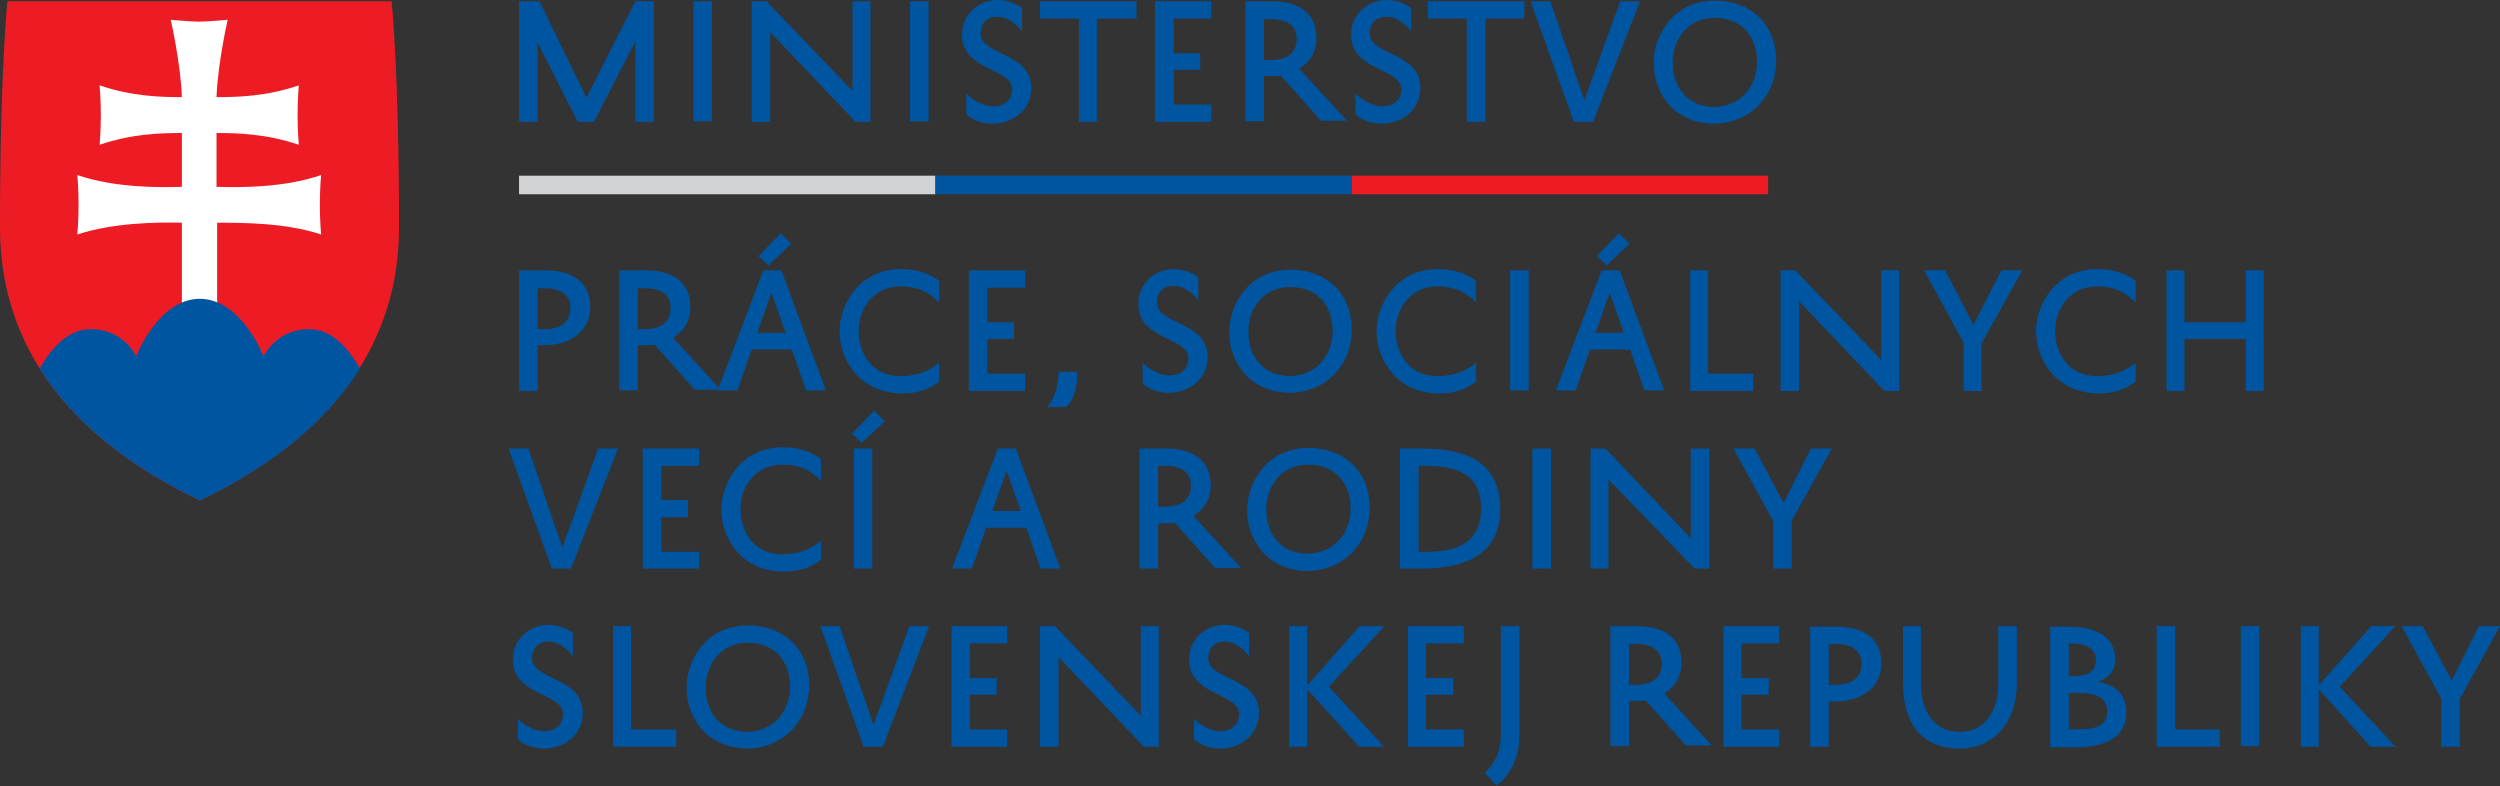 <?xml version="1.0" encoding="utf-8"?>
<!-- Generator: Adobe Illustrator 24.0.1, SVG Export Plug-In . SVG Version: 6.00 Build 0)  -->
<svg version="1.1" id="Layer_1" xmlns="http://www.w3.org/2000/svg" xmlns:xlink="http://www.w3.org/1999/xlink" x="0px" y="0px"
	 viewBox="0 0 404.1 127.1" style="enable-background:new 0 0 404.1 127.1;" xml:space="preserve">
<rect x="0" y="0" width="404.1" height="127.1" fill="#333333" stroke="none"/>
<style type="text/css">
	.st0{fill:#0055A1;}
	.st1{fill:#D1D3D4;}
	.st2{fill:#ED1C24;}
	.st3{clip-path:url(#SVGID_2_);fill:#FFFFFF;}
	.st4{clip-path:url(#SVGID_2_);fill:#0055A1;}
</style>
<polygon class="st0" points="102.7,19.7 102.7,6.7 96,19.7 93.4,19.7 86.9,6.9 86.9,19.7 83.9,19.7 83.9,0.2 87.2,0.2 94.8,15.8 
	102.7,0.2 105.7,0.2 105.7,19.7 "/>
<rect x="112.1" y="0.2" class="st0" width="3" height="19.4"/>
<polygon class="st0" points="140.7,0.2 140.7,19.7 138.3,19.7 124.5,5.2 124.5,19.7 121.5,19.7 121.5,0.2 123.9,0.2 137.8,14.7 
	137.8,0.2 "/>
<rect x="147.1" y="0.2" class="st0" width="3" height="19.4"/>
<path class="st0" d="M156.2,15.1c0.9,1,2.8,2.1,4.3,2.1c1.8,0,3.1-1,3.1-2.8c0-3.4-8.1-2.9-8.1-8.8c0-3.5,2.9-5.6,5.7-5.6
	c1.8,0,3.2,0.7,4,1.3v3.8c-0.7-1-2.2-2.4-4-2.4c-1.7,0-2.7,1.1-2.7,2.7c0,3.6,8.2,3,8.2,8.8c0,3.6-3,5.8-6.3,5.8
	c-1.8,0-3.3-0.7-4.2-1.5V15.1z"/>
<polygon class="st0" points="168.1,0.2 183.7,0.2 183.7,3 177.3,3 177.3,19.7 174.4,19.7 174.4,3 168.1,3 "/>
<polygon class="st0" points="195.8,19.7 186.7,19.7 186.7,0.2 195.8,0.2 195.8,3 189.7,3 189.7,8.6 194,8.6 194,11.3 189.7,11.3 
	189.7,16.9 195.8,16.9 "/>
<path class="st0" d="M204.3,9.7h1.1c2.6,0,4.2-1.1,4.2-3.4c0-2.2-1.6-3.2-4.1-3.2h-1.2V9.7z M207,12.2c-0.5,0.1-1.1,0.1-1.7,0.1h-1
	v7.3h-3V0.2h4.1c4.5,0,7.4,1.8,7.4,6c0,2.2-1.1,3.9-2.8,4.9l7.7,8.4h-4.2L207,12.2z"/>
<path class="st0" d="M219.1,15.1c0.9,1,2.8,2.1,4.3,2.1c1.8,0,3.1-1,3.1-2.8c0-3.4-8.1-2.9-8.1-8.8c0-3.5,2.9-5.6,5.7-5.6
	c1.8,0,3.2,0.7,4,1.3v3.8c-0.7-1-2.2-2.4-4-2.4c-1.7,0-2.7,1.1-2.7,2.7c0,3.6,8.2,3,8.2,8.8c0,3.6-3,5.8-6.3,5.8
	c-1.8,0-3.3-0.7-4.2-1.5V15.1z"/>
<polygon class="st0" points="230.8,0.2 246.4,0.2 246.4,3 240.1,3 240.1,19.7 237.1,19.7 237.1,3 230.8,3 "/>
<polygon class="st0" points="256.1,16.2 261.9,0.2 265.1,0.2 257.5,19.7 254.4,19.7 247.4,0.2 250.6,0.2 "/>
<path class="st0" d="M277.1,17.3c4.3-0.1,7-3.4,6.9-7.5c-0.1-4.2-2.7-6.9-6.8-6.9c-5,0-6.9,4.3-6.8,7.2
	C270.3,13.4,272.2,17.2,277.1,17.3 M277.2,0.1c5.7,0,9.8,3.7,9.9,9.5c0.1,5.7-4,10.3-10,10.4c-6.9-0.1-9.9-5.4-9.8-10
	C267.3,6,270.3,0.1,277.2,0.1"/>
<path class="st0" d="M86.9,53.2H88c2.6,0,4.2-1.1,4.2-3.4c0-2.2-1.6-3.2-4.1-3.2h-1.2V53.2z M86.9,55.9v7.3h-3V43.7H88
	c4.5,0,7.4,1.8,7.4,6c0,3.9-3.3,6.1-7.5,6.1H86.9z"/>
<path class="st0" d="M103.1,53.2h1.1c2.6,0,4.2-1.1,4.2-3.4c0-2.2-1.6-3.2-4.1-3.2h-1.2V53.2z M105.8,55.7c-0.5,0.1-1.1,0.1-1.7,0.1
	h-1v7.3h-3V43.7h4.1c4.5,0,7.4,1.8,7.4,6c0,2.2-1.1,3.9-2.8,4.9l7.7,8.4h-4.2L105.8,55.7z"/>
<path class="st0" d="M124.2,42.9l-1.6-1.5l3.6-3.7l1.7,1.7L124.2,42.9z M122.4,53.8h4.6l-2.3-6.5L122.4,53.8z M126.3,43.7l7.2,19.4
	h-3.2l-2.3-6.6h-6.5l-2.3,6.6H116l7.4-19.4H126.3z"/>
<path class="st0" d="M135.7,53.5c0-4,3-10,9.9-10c2.7,0,4.8,0.8,6.2,1.9v3.5c-1.4-1.4-3.1-2.6-6.2-2.6c-5,0-6.9,4.4-6.8,7.3
	c0,3.1,1.8,7.2,6.8,7.2c2.6,0,4.8-0.9,6.2-2.2v3.1c-1.5,1.1-3.2,1.9-6.2,1.9C138.7,63.4,135.7,57.9,135.7,53.5L135.7,53.5z"/>
<polygon class="st0" points="165.7,63.2 156.6,63.2 156.6,43.7 165.7,43.7 165.7,46.5 159.6,46.5 159.6,52.1 163.9,52.1 163.9,54.8 
	159.6,54.8 159.6,60.4 165.7,60.4 "/>
<path class="st0" d="M174.1,60.1c0.1,2.2-0.4,4.5-1.8,5.7h-3c1.3-1.7,1.8-3.5,1.8-5.7H174.1z"/>
<path class="st0" d="M184.7,58.6c0.9,1,2.8,2.1,4.3,2.1c1.8,0,3.1-1,3.1-2.8c0-3.4-8.1-2.9-8.1-8.8c0-3.5,2.9-5.6,5.7-5.6
	c1.8,0,3.2,0.7,4,1.3v3.8c-0.7-1-2.2-2.4-4-2.4c-1.7,0-2.7,1.1-2.7,2.7c0,3.6,8.2,3,8.2,8.8c0,3.6-3,5.8-6.3,5.8
	c-1.8,0-3.3-0.7-4.2-1.5V58.6z"/>
<path class="st0" d="M208.5,60.8c4.3-0.1,7-3.4,6.9-7.5c-0.1-4.2-2.7-6.9-6.8-6.9c-5,0-6.9,4.3-6.8,7.2
	C201.7,56.9,203.6,60.7,208.5,60.8 M208.6,43.6c5.7,0,9.8,3.7,9.9,9.5c0.1,5.7-4,10.3-10,10.4c-6.9-0.1-9.9-5.4-9.8-10
	C198.7,49.5,201.7,43.6,208.6,43.6"/>
<path class="st0" d="M222.5,53.5c0-4,3-10,9.9-10c2.7,0,4.8,0.8,6.2,1.9v3.5c-1.4-1.4-3.1-2.6-6.2-2.6c-5,0-6.9,4.4-6.8,7.3
	c0,3.1,1.8,7.2,6.8,7.2c2.6,0,4.8-0.9,6.2-2.2v3.1c-1.5,1.1-3.2,1.9-6.2,1.9C225.5,63.4,222.5,57.9,222.5,53.5L222.5,53.5z"/>
<rect x="244.1" y="43.7" class="st0" width="3" height="19.4"/>
<path class="st0" d="M259.7,42.9l-1.6-1.5l3.6-3.7l1.7,1.7L259.7,42.9z M257.9,53.8h4.6l-2.3-6.5L257.9,53.8z M261.8,43.7l7.2,19.4
	h-3.2l-2.3-6.6H257l-2.3,6.6h-3.2l7.4-19.4H261.8z"/>
<polygon class="st0" points="283.4,63.2 273.2,63.2 273.2,43.7 276.1,43.7 276.1,60.4 283.4,60.4 "/>
<polygon class="st0" points="307,43.7 307,63.2 304.6,63.2 290.8,48.7 290.8,63.2 287.8,63.2 287.8,43.7 290.2,43.7 304.1,58.2 
	304.1,43.7 "/>
<polygon class="st0" points="320.3,63.2 317.4,63.2 317.4,55.4 311,43.7 314.4,43.7 319,52.5 323.5,43.7 326.9,43.7 320.3,55.5 "/>
<path class="st0" d="M329.1,53.5c0-4,3-10,9.9-10c2.7,0,4.8,0.8,6.2,1.9v3.5c-1.4-1.4-3.1-2.6-6.2-2.6c-5,0-6.9,4.4-6.8,7.3
	c0,3.1,1.8,7.2,6.8,7.2c2.6,0,4.8-0.9,6.2-2.2v3.1c-1.5,1.1-3.2,1.9-6.2,1.9C332.1,63.4,329.1,57.9,329.1,53.5L329.1,53.5z"/>
<polygon class="st0" points="363,43.7 365.9,43.7 365.9,63.2 363,63.2 363,54.8 353.1,54.8 353.1,63.2 350.2,63.2 350.2,43.7 
	353.1,43.7 353.1,52.1 363,52.1 "/>
<polygon class="st0" points="90.9,88.5 96.7,72.5 99.9,72.5 92.3,91.9 89.2,91.9 82.2,72.5 85.4,72.5 "/>
<polygon class="st0" points="113,91.9 103.9,91.9 103.9,72.5 113,72.5 113,75.3 106.9,75.3 106.9,80.8 111.2,80.8 111.2,83.6 
	106.9,83.6 106.9,89.2 113,89.2 "/>
<path class="st0" d="M116.6,82.3c0-4,3-10,9.9-10c2.7,0,4.8,0.8,6.2,1.9v3.5c-1.4-1.4-3.1-2.6-6.2-2.6c-5,0-6.9,4.4-6.8,7.3
	c0,3.1,1.8,7.2,6.8,7.2c2.6,0,4.8-0.9,6.2-2.2v3.1c-1.5,1.1-3.2,1.9-6.2,1.9C119.5,92.2,116.6,86.7,116.6,82.3L116.6,82.3z"/>
<path class="st0" d="M141,91.9h-3V72.5h3V91.9z M139.3,71.6l-1.6-1.5l3.6-3.7l1.7,1.7L139.3,71.6z"/>
<path class="st0" d="M160.4,82.6h4.6l-2.3-6.5L160.4,82.6z M164.2,72.5l7.2,19.4h-3.2l-2.3-6.6h-6.5l-2.3,6.6h-3.2l7.4-19.4H164.2z"
	/>
<path class="st0" d="M187.2,81.9h1.1c2.6,0,4.2-1.1,4.2-3.4c0-2.2-1.6-3.2-4.1-3.2h-1.2V81.9z M189.9,84.5c-0.5,0.1-1.1,0.1-1.7,0.1
	h-1v7.3h-3V72.5h4.1c4.5,0,7.4,1.8,7.4,6c0,2.2-1.1,3.9-2.8,4.9l7.7,8.4h-4.2L189.9,84.5z"/>
<path class="st0" d="M211.4,89.5c4.3-0.1,7-3.4,6.9-7.5c-0.1-4.2-2.7-6.9-6.8-6.9c-5,0-6.9,4.3-6.8,7.2
	C204.6,85.6,206.5,89.5,211.4,89.5 M211.5,72.4c5.7,0,9.8,3.7,9.9,9.5c0.1,5.7-4,10.3-10,10.4c-6.9-0.1-9.9-5.4-9.8-10
	C201.6,78.3,204.6,72.4,211.5,72.4"/>
<path class="st0" d="M229.3,89.2h1.2c5.6,0,8.9-1.8,8.9-7.1c0-5.1-3.4-6.8-9-6.8h-1.1V89.2z M226.3,91.9V72.5h3.5
	c7.9,0,12.7,2.7,12.7,9.8c0,6.7-4.8,9.6-12.6,9.6H226.3z"/>
<rect x="247.7" y="72.5" class="st0" width="3" height="19.4"/>
<polygon class="st0" points="276.3,72.5 276.3,91.9 273.9,91.9 260,77.5 260,91.9 257.1,91.9 257.1,72.5 259.5,72.5 273.3,87 
	273.3,72.5 "/>
<polygon class="st0" points="289.6,91.9 286.6,91.9 286.6,84.2 280.2,72.5 283.6,72.5 288.3,81.3 292.7,72.5 296.1,72.5 289.6,84.2 
	"/>
<path class="st0" d="M83.6,116.1c0.9,1,2.8,2.1,4.3,2.1c1.8,0,3.1-1,3.1-2.8c0-3.4-8.1-2.9-8.1-8.8c0-3.5,2.9-5.6,5.7-5.6
	c1.8,0,3.2,0.7,4,1.3v3.8c-0.7-1-2.2-2.4-3.9-2.4c-1.7,0-2.7,1.1-2.7,2.7c0,3.6,8.2,3,8.2,8.8c0,3.6-3,5.8-6.3,5.8
	c-1.8,0-3.3-0.7-4.2-1.5V116.1z"/>
<polygon class="st0" points="109.3,120.7 99.1,120.7 99.1,101.2 102,101.2 102,117.9 109.3,117.9 "/>
<path class="st0" d="M120.8,118.3c4.3-0.1,7-3.4,6.9-7.5c-0.1-4.2-2.7-6.9-6.8-6.9c-5,0-6.9,4.3-6.8,7.2
	C114,114.4,115.8,118.2,120.8,118.3 M120.9,101.1c5.7,0,9.8,3.7,9.9,9.5c0.1,5.7-4,10.3-10,10.4c-6.9-0.1-9.9-5.4-9.8-10
	C111,107,113.9,101.1,120.9,101.1"/>
<polygon class="st0" points="141.2,117.2 147,101.2 150.2,101.2 142.7,120.7 139.6,120.7 132.6,101.2 135.7,101.2 "/>
<polygon class="st0" points="162.8,120.7 153.8,120.7 153.8,101.2 162.8,101.2 162.8,104 156.8,104 156.8,109.6 161.1,109.6 
	161.1,112.3 156.8,112.3 156.8,117.9 162.8,117.9 "/>
<polygon class="st0" points="187.3,101.2 187.3,120.7 184.9,120.7 171.1,106.2 171.1,120.7 168.1,120.7 168.1,101.2 170.5,101.2 
	184.4,115.7 184.4,101.2 "/>
<path class="st0" d="M192.9,116.1c0.9,1,2.8,2.1,4.3,2.1c1.8,0,3.1-1,3.1-2.8c0-3.4-8.1-2.9-8.1-8.8c0-3.5,2.9-5.6,5.7-5.6
	c1.8,0,3.2,0.7,4,1.3v3.8c-0.7-1-2.2-2.4-3.9-2.4c-1.7,0-2.7,1.1-2.7,2.7c0,3.6,8.2,3,8.2,8.8c0,3.6-3,5.8-6.3,5.8
	c-1.8,0-3.3-0.7-4.2-1.5V116.1z"/>
<polygon class="st0" points="211.3,101.2 211.3,110.8 219.8,101.2 223.8,101.2 214.8,111 223.7,120.7 219.7,120.7 211.3,111.4 
	211.3,120.7 208.4,120.7 208.4,101.2 "/>
<polygon class="st0" points="236.6,120.7 227.6,120.7 227.6,101.2 236.6,101.2 236.6,104 230.5,104 230.5,109.6 234.9,109.6 
	234.9,112.3 230.5,112.3 230.5,117.9 236.6,117.9 "/>
<path class="st0" d="M240,124.9c1.7-1.5,2.6-3.6,2.6-6v-17.7h3v17.6c0,3.5-1.3,6.3-3.7,8.2L240,124.9z"/>
<path class="st0" d="M263.3,110.7h1.1c2.6,0,4.2-1.1,4.2-3.4c0-2.2-1.6-3.2-4.1-3.2h-1.2V110.7z M266,113.2
	c-0.5,0.1-1.1,0.1-1.7,0.1h-1v7.3h-3v-19.4h4.1c4.5,0,7.4,1.8,7.4,6c0,2.2-1.1,3.9-2.8,4.9l7.7,8.4h-4.2L266,113.2z"/>
<polygon class="st0" points="287.6,120.7 278.6,120.7 278.6,101.2 287.6,101.2 287.6,104 281.5,104 281.5,109.6 285.9,109.6 
	285.9,112.3 281.5,112.3 281.5,117.9 287.6,117.9 "/>
<path class="st0" d="M295.6,110.7h1.1c2.6,0,4.2-1.1,4.2-3.4c0-2.2-1.6-3.2-4.1-3.2h-1.2V110.7z M295.6,113.4v7.3h-3v-19.4h4.1
	c4.5,0,7.4,1.8,7.4,6c0,3.9-3.3,6.1-7.5,6.1H295.6z"/>
<path class="st0" d="M310.5,101.2v9.3c0,4,1.8,7.8,6.3,7.8c3.7,0,6.2-2.9,6.2-7.8v-9.3h3v9.3c0,6.3-3.8,10.5-9.2,10.5
	c-6.4,0-9.2-4.4-9.2-10.5v-9.3H310.5z"/>
<path class="st0" d="M335.6,112h-1.2v5.9h1.1c3.1,0,5.1-0.4,5.1-2.9C340.6,112.5,338.5,112,335.6,112 M335.2,109.3
	c2.3,0,3.6-0.8,3.6-2.6c0-2.2-2.2-2.7-4-2.7h-0.4v5.3H335.2z M331.4,120.7v-19.4h2.8c4.3,0,7.7,1.4,7.7,5.3c0,1.9-1,3-2.8,3.6
	c2.8,0.5,4.6,2,4.6,4.9c0,4.8-4.6,5.7-8.5,5.7H331.4z"/>
<polygon class="st0" points="358.8,120.7 348.6,120.7 348.6,101.2 351.6,101.2 351.6,117.9 358.8,117.9 "/>
<rect x="362.2" y="101.2" class="st0" width="3" height="19.4"/>
<polygon class="st0" points="374.8,101.2 374.8,110.8 383.3,101.2 387.2,101.2 378.2,111 387.2,120.7 383.2,120.7 374.8,111.4 
	374.8,120.7 371.9,120.7 371.9,101.2 "/>
<polygon class="st0" points="397.6,120.7 394.6,120.7 394.6,112.9 388.2,101.2 391.6,101.2 396.3,110 400.7,101.2 404.1,101.2 
	397.6,113 "/>
<rect x="83.9" y="28.4" class="st1" width="67.3" height="3"/>
<rect x="151.2" y="28.4" class="st0" width="67.3" height="3"/>
<rect x="218.5" y="28.4" class="st2" width="67.3" height="3"/>
<path class="st2" d="M32.3,80.9C19,74.5,0,61.8,0,36.7C0,11.6,1.2,0.2,1.2,0.2h62.1c0,0,1.2,11.4,1.2,36.5
	C64.5,61.8,45.5,74.5,32.3,80.9"/>
<g>
	<defs>
		<path id="SVGID_1_" d="M32.3,0.2H1.2c0,0-1.2,11.4-1.2,36.5c0,25.1,19,37.8,32.3,44.2c13.3-6.4,32.3-19.1,32.3-44.2
			c0-25.1-1.2-36.5-1.2-36.5H32.3z"/>
	</defs>
	<clipPath id="SVGID_2_">
		<use xlink:href="#SVGID_1_"  style="overflow:visible;"/>
	</clipPath>
	<path class="st3" d="M35.1,30.2c3.6,0.1,10.6,0.2,16.8-1.9c0,0-0.2,2.2-0.2,4.8c0,2.6,0.2,4.8,0.2,4.8C46.2,36,39.2,36,35.1,36
		v13.9h-5.7V36c-4.1-0.1-11.1,0-16.9,1.9c0,0,0.2-2.2,0.2-4.8c0-2.6-0.2-4.8-0.2-4.8c6.2,2.1,13.3,2,16.9,1.9v-8.7
		c-3.3,0-8,0.1-13.3,1.9c0,0,0.2-2.2,0.2-4.8c0-2.6-0.2-4.8-0.2-4.8c5.3,1.8,10,1.9,13.3,1.9c-0.2-5.5-1.8-12.5-1.8-12.5
		s3.3,0.3,4.6,0.3c1.3,0,4.6-0.3,4.6-0.3s-1.6,7-1.8,12.5c3.3,0,8-0.1,13.3-1.9c0,0-0.2,2.2-0.2,4.8c0,2.6,0.2,4.8,0.2,4.8
		c-5.3-1.8-10.1-1.9-13.3-1.9V30.2z"/>
	<path class="st4" d="M31.7,89.2L4.2,64.6c0,0,3.5-11.4,10.4-11.4c5.5,0,7.4,4.4,7.4,4.4s3.6-9.3,10.3-9.3c6.7,0,10.3,9.3,10.3,9.3
		s2-4.4,7.4-4.4c6.9,0,10.4,11.4,10.4,11.4L31.7,89.2z"/>
</g>
</svg>
